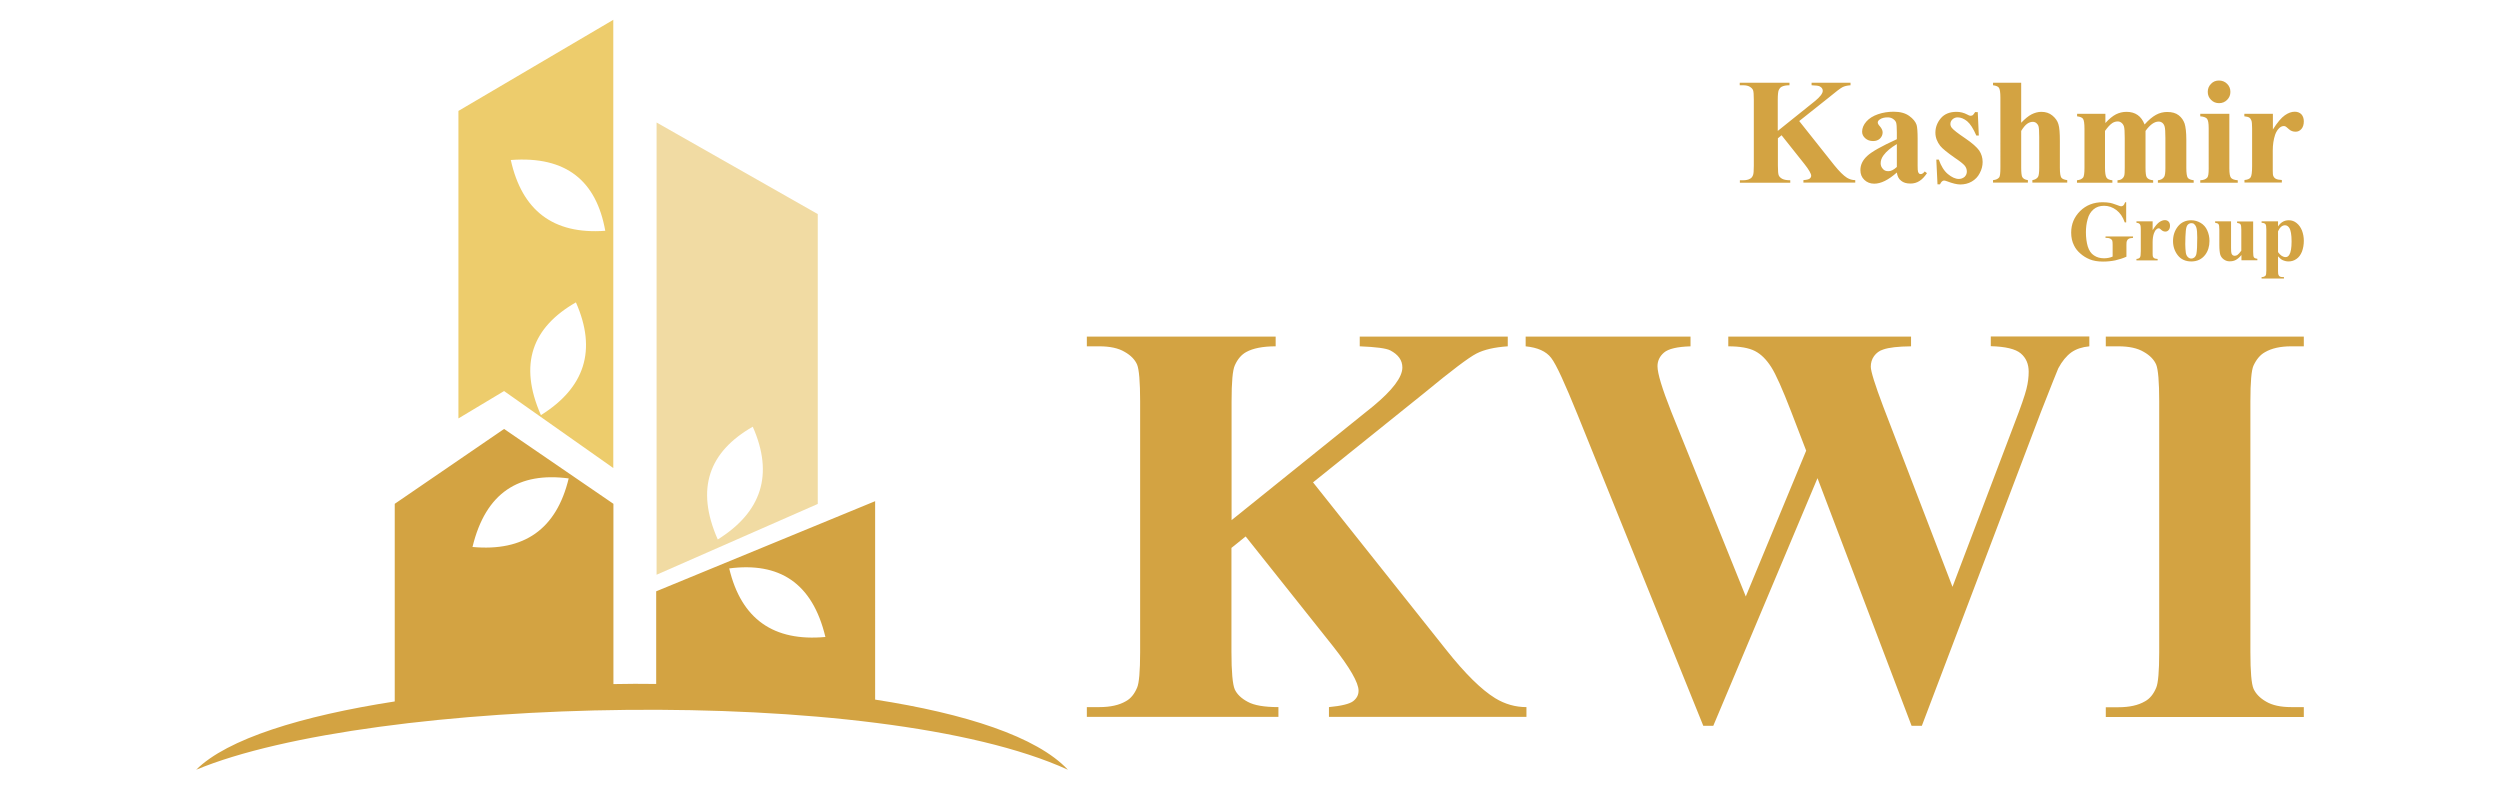 <?xml version="1.0" encoding="utf-8"?>
<!-- Generator: Adobe Illustrator 28.1.0, SVG Export Plug-In . SVG Version: 6.00 Build 0)  -->
<svg version="1.1" id="Layer_1" xmlns="http://www.w3.org/2000/svg" xmlns:xlink="http://www.w3.org/1999/xlink" x="0px" y="0px"
	 width="190px" height="60px" viewBox="0 0 190 60" enable-background="new 0 0 190 60" xml:space="preserve">
<g>
	<g>
		<g>
			<path fill-rule="evenodd" clip-rule="evenodd" fill="#EDCC6C" d="M43.77,22.98c1.61,3.64,0.67,6.49-2.66,8.57
				C39.39,27.65,40.47,24.87,43.77,22.98L43.77,22.98z M46,17.54c-3.97,0.29-6.33-1.55-7.18-5.38C43.08,11.84,45.33,13.79,46,17.54
				L46,17.54z M46.62,1.5L34.84,8.43V31.8l3.47-2.08l8.3,5.85V1.5z"/>
			<path fill-rule="evenodd" clip-rule="evenodd" fill="#F1DBA3" d="M57.21,32.43c1.61,3.64,0.67,6.49-2.66,8.57
				C52.83,37.1,53.91,34.32,57.21,32.43L57.21,32.43z M49.9,9.31v34.37l12.25-5.38V16.27L49.9,9.31z"/>
			<path fill-rule="evenodd" clip-rule="evenodd" fill="#D3A342" d="M46.62,51.99V38.29l-8.31-5.69L30,38.29v15.02
				c-7.09,1.1-12.74,2.85-15.09,5.19c13.29-5.54,51.83-6.59,66.25,0c-2.36-2.52-7.81-4.27-14.65-5.33V38.09l-16.64,6.85v7.04
				C48.78,51.96,47.7,51.97,46.62,51.99L46.62,51.99z M43.22,36.36c-0.93,3.87-3.4,5.57-7.31,5.21
				C36.91,37.42,39.45,35.86,43.22,36.36L43.22,36.36z M55.42,43.2c3.77-0.49,6.32,1.06,7.31,5.21
				C58.81,48.77,56.34,47.07,55.42,43.2z"/>
		</g>
	</g>
	<g>
		<g>
			<g>
				<path fill-rule="evenodd" clip-rule="evenodd" fill="#D3A342" d="M136.74,9.2l2.66,3.35c0.38,0.47,0.7,0.79,0.97,0.96
					c0.2,0.12,0.41,0.18,0.63,0.18v0.19h-3.94v-0.19c0.25-0.02,0.41-0.06,0.48-0.12c0.07-0.06,0.11-0.13,0.11-0.21
					c0-0.16-0.17-0.46-0.51-0.89l-1.74-2.19l-0.28,0.23v2.08c0,0.4,0.02,0.65,0.07,0.75c0.05,0.1,0.13,0.18,0.26,0.25
					c0.13,0.07,0.33,0.11,0.61,0.11v0.19h-3.83v-0.19h0.25c0.22,0,0.4-0.04,0.53-0.12c0.1-0.05,0.17-0.14,0.22-0.27
					c0.04-0.09,0.06-0.33,0.06-0.71V7.58c0-0.39-0.02-0.64-0.06-0.73c-0.04-0.1-0.12-0.18-0.25-0.26c-0.12-0.07-0.29-0.11-0.51-0.11
					h-0.25V6.29H136v0.19c-0.26,0-0.45,0.04-0.59,0.11c-0.1,0.05-0.17,0.14-0.23,0.27c-0.04,0.09-0.07,0.33-0.07,0.72v2.37
					l2.83-2.27c0.39-0.32,0.59-0.58,0.59-0.78c0-0.15-0.08-0.26-0.24-0.34c-0.08-0.04-0.28-0.07-0.61-0.08V6.29h2.96v0.19
					c-0.27,0.02-0.47,0.07-0.62,0.15c-0.15,0.08-0.5,0.34-1.04,0.79L136.74,9.2L136.74,9.2z M144.16,13.11
					c-0.64,0.57-1.21,0.85-1.72,0.85c-0.3,0-0.55-0.1-0.75-0.29c-0.2-0.19-0.3-0.44-0.3-0.74c0-0.4,0.17-0.76,0.52-1.08
					c0.34-0.32,1.09-0.74,2.25-1.27v-0.53c0-0.39-0.02-0.64-0.06-0.75c-0.04-0.1-0.12-0.19-0.24-0.27c-0.12-0.08-0.26-0.11-0.4-0.11
					c-0.24,0-0.45,0.05-0.6,0.16c-0.1,0.07-0.15,0.14-0.15,0.23c0,0.08,0.05,0.17,0.16,0.29c0.14,0.16,0.21,0.32,0.21,0.46
					c0,0.18-0.07,0.34-0.2,0.47c-0.14,0.13-0.31,0.19-0.53,0.19c-0.24,0-0.43-0.07-0.59-0.21c-0.16-0.14-0.24-0.31-0.24-0.5
					c0-0.27,0.11-0.53,0.32-0.77c0.21-0.24,0.51-0.43,0.89-0.56c0.38-0.13,0.78-0.19,1.19-0.19c0.5,0,0.89,0.11,1.18,0.32
					c0.29,0.21,0.48,0.44,0.56,0.68c0.05,0.16,0.08,0.52,0.08,1.08v2.03c0,0.24,0.01,0.39,0.03,0.45c0.02,0.06,0.05,0.11,0.08,0.14
					c0.04,0.03,0.08,0.04,0.13,0.04c0.1,0,0.2-0.07,0.3-0.2l0.17,0.13c-0.19,0.28-0.38,0.48-0.58,0.6c-0.2,0.13-0.43,0.19-0.68,0.19
					c-0.3,0-0.53-0.07-0.7-0.21C144.3,13.6,144.2,13.39,144.16,13.11L144.16,13.11z M144.16,12.69v-1.74
					c-0.45,0.27-0.79,0.55-1.01,0.85c-0.15,0.2-0.22,0.4-0.22,0.61c0,0.17,0.06,0.32,0.19,0.45c0.09,0.1,0.22,0.15,0.39,0.15
					C143.7,13.02,143.92,12.91,144.16,12.69L144.16,12.69z M150.31,8.51l0.08,1.79h-0.19c-0.23-0.53-0.46-0.89-0.7-1.09
					c-0.24-0.19-0.48-0.29-0.72-0.29c-0.15,0-0.28,0.05-0.39,0.15c-0.11,0.1-0.16,0.22-0.16,0.36c0,0.1,0.04,0.2,0.11,0.29
					c0.12,0.15,0.45,0.41,1,0.78c0.55,0.37,0.9,0.69,1.08,0.94c0.17,0.26,0.26,0.55,0.26,0.87c0,0.29-0.07,0.57-0.22,0.85
					c-0.14,0.28-0.35,0.49-0.61,0.64c-0.26,0.15-0.55,0.22-0.87,0.22c-0.25,0-0.58-0.08-1-0.24c-0.11-0.04-0.19-0.06-0.23-0.06
					c-0.12,0-0.22,0.1-0.31,0.29h-0.19l-0.09-1.88h0.19c0.17,0.49,0.4,0.86,0.69,1.1c0.29,0.24,0.57,0.37,0.83,0.37
					c0.18,0,0.32-0.06,0.44-0.16c0.11-0.11,0.17-0.24,0.17-0.4c0-0.18-0.06-0.33-0.17-0.46c-0.11-0.13-0.36-0.33-0.75-0.59
					c-0.57-0.4-0.94-0.7-1.1-0.9c-0.24-0.31-0.37-0.64-0.37-1.01c0-0.4,0.14-0.77,0.41-1.09c0.28-0.33,0.68-0.49,1.2-0.49
					c0.28,0,0.56,0.07,0.82,0.21c0.1,0.06,0.18,0.09,0.24,0.09c0.07,0,0.12-0.02,0.16-0.04c0.04-0.03,0.11-0.11,0.19-0.24H150.31
					L150.31,8.51z M153.61,6.29v3.04c0.29-0.3,0.55-0.52,0.79-0.64c0.24-0.12,0.49-0.19,0.74-0.19c0.33,0,0.61,0.09,0.84,0.28
					c0.23,0.19,0.39,0.41,0.46,0.66c0.08,0.25,0.11,0.68,0.11,1.27v2.04c0,0.4,0.04,0.65,0.11,0.75c0.07,0.1,0.23,0.16,0.45,0.19
					v0.19h-2.65v-0.19c0.19-0.03,0.32-0.1,0.42-0.23c0.07-0.1,0.1-0.34,0.1-0.71v-2.33c0-0.43-0.02-0.7-0.05-0.81
					c-0.03-0.11-0.09-0.19-0.17-0.26c-0.08-0.06-0.17-0.09-0.27-0.09c-0.15,0-0.29,0.05-0.43,0.15c-0.14,0.1-0.29,0.28-0.45,0.54
					v2.8c0,0.37,0.03,0.61,0.08,0.7c0.07,0.13,0.21,0.21,0.43,0.24v0.19h-2.65v-0.19c0.22-0.02,0.37-0.09,0.47-0.21
					c0.06-0.08,0.09-0.32,0.09-0.73V7.42c0-0.4-0.04-0.65-0.11-0.75c-0.07-0.1-0.22-0.16-0.45-0.19V6.29H153.61L153.61,6.29z
					 M160.01,8.65v0.7c0.29-0.32,0.55-0.53,0.8-0.66c0.24-0.12,0.51-0.19,0.8-0.19c0.34,0,0.62,0.08,0.85,0.24
					c0.23,0.16,0.4,0.4,0.53,0.72c0.3-0.34,0.59-0.58,0.86-0.73c0.27-0.15,0.56-0.22,0.86-0.22c0.36,0,0.65,0.08,0.87,0.25
					c0.22,0.17,0.36,0.38,0.45,0.63c0.08,0.26,0.13,0.66,0.13,1.22v2.15c0,0.4,0.04,0.65,0.11,0.75c0.07,0.1,0.22,0.16,0.45,0.19
					v0.19H164v-0.19c0.21-0.02,0.37-0.1,0.47-0.25c0.07-0.1,0.1-0.33,0.1-0.69V10.5c0-0.47-0.02-0.76-0.06-0.89
					c-0.04-0.13-0.1-0.22-0.18-0.28c-0.08-0.06-0.17-0.09-0.28-0.09c-0.16,0-0.32,0.06-0.49,0.18c-0.16,0.12-0.33,0.29-0.5,0.53
					v2.81c0,0.38,0.03,0.61,0.09,0.71c0.09,0.14,0.25,0.21,0.49,0.23v0.19h-2.71v-0.19c0.14-0.01,0.26-0.04,0.34-0.11
					c0.08-0.06,0.14-0.14,0.17-0.24c0.03-0.09,0.04-0.29,0.04-0.6V10.5c0-0.48-0.02-0.77-0.06-0.89c-0.04-0.12-0.1-0.21-0.19-0.28
					c-0.09-0.07-0.18-0.1-0.28-0.1c-0.15,0-0.28,0.04-0.41,0.12c-0.18,0.12-0.36,0.32-0.56,0.6v2.81c0,0.37,0.04,0.61,0.11,0.73
					c0.07,0.12,0.22,0.19,0.45,0.21v0.19h-2.69v-0.19c0.22-0.02,0.37-0.09,0.47-0.21c0.06-0.08,0.1-0.32,0.1-0.73V9.78
					c0-0.4-0.04-0.65-0.11-0.75c-0.07-0.1-0.22-0.16-0.45-0.19V8.65H160.01L160.01,8.65z M168.64,6.12c0.24,0,0.45,0.08,0.62,0.25
					c0.17,0.17,0.25,0.37,0.25,0.61c0,0.24-0.08,0.44-0.25,0.61c-0.17,0.17-0.37,0.25-0.61,0.25c-0.24,0-0.44-0.08-0.61-0.25
					c-0.17-0.17-0.25-0.37-0.25-0.61c0-0.24,0.08-0.44,0.25-0.61C168.2,6.2,168.4,6.12,168.64,6.12L168.64,6.12z M169.43,8.65v4.15
					c0,0.37,0.04,0.61,0.13,0.72c0.09,0.1,0.26,0.16,0.51,0.18v0.19h-2.85v-0.19c0.24-0.01,0.41-0.07,0.53-0.2
					c0.08-0.09,0.11-0.32,0.11-0.69V9.74c0-0.37-0.04-0.61-0.13-0.72c-0.09-0.1-0.26-0.16-0.51-0.18V8.65H169.43L169.43,8.65z
					 M172.74,8.65l0,1.19c0.34-0.54,0.65-0.9,0.91-1.08c0.26-0.18,0.51-0.27,0.75-0.27c0.21,0,0.38,0.07,0.5,0.19
					c0.12,0.13,0.19,0.31,0.19,0.54c0,0.25-0.06,0.44-0.18,0.58c-0.12,0.14-0.27,0.21-0.44,0.21c-0.2,0-0.37-0.06-0.51-0.19
					c-0.15-0.13-0.23-0.2-0.26-0.21c-0.04-0.02-0.08-0.03-0.13-0.03c-0.11,0-0.21,0.04-0.31,0.12c-0.15,0.13-0.27,0.31-0.35,0.54
					c-0.12,0.36-0.18,0.76-0.18,1.2l0,1.2v0.32c0,0.21,0.01,0.35,0.04,0.41c0.04,0.1,0.11,0.18,0.2,0.22
					c0.09,0.05,0.24,0.08,0.45,0.09v0.19h-2.84v-0.19c0.23-0.02,0.38-0.08,0.46-0.19c0.08-0.11,0.12-0.39,0.12-0.84v-2.9
					c0-0.3-0.02-0.5-0.05-0.58c-0.04-0.11-0.09-0.18-0.16-0.23c-0.07-0.05-0.2-0.08-0.38-0.1V8.65H172.74z"/>
				<path fill-rule="evenodd" clip-rule="evenodd" fill="#D3A342" d="M161.59,15.39v1.51h-0.11c-0.14-0.41-0.35-0.72-0.64-0.94
					c-0.28-0.21-0.59-0.32-0.93-0.32c-0.32,0-0.59,0.09-0.8,0.27c-0.21,0.18-0.37,0.43-0.45,0.75c-0.09,0.32-0.13,0.65-0.13,0.99
					c0,0.41,0.05,0.77,0.14,1.08c0.1,0.31,0.25,0.54,0.47,0.68c0.22,0.15,0.47,0.22,0.77,0.22c0.1,0,0.21-0.01,0.32-0.03
					c0.11-0.02,0.22-0.05,0.33-0.1v-0.89c0-0.17-0.01-0.28-0.03-0.33c-0.02-0.05-0.07-0.1-0.14-0.14c-0.07-0.04-0.16-0.06-0.26-0.06
					h-0.11v-0.11h2.09v0.11c-0.16,0.01-0.27,0.03-0.33,0.07c-0.06,0.03-0.11,0.09-0.14,0.17c-0.02,0.04-0.03,0.14-0.03,0.3v0.89
					c-0.27,0.12-0.56,0.21-0.86,0.28c-0.3,0.06-0.6,0.09-0.92,0.09c-0.41,0-0.74-0.06-1.01-0.17c-0.27-0.11-0.51-0.26-0.71-0.44
					c-0.21-0.18-0.37-0.38-0.48-0.61c-0.15-0.29-0.22-0.62-0.22-0.98c0-0.65,0.23-1.19,0.68-1.64c0.46-0.45,1.03-0.67,1.71-0.67
					c0.21,0,0.41,0.02,0.58,0.05c0.09,0.02,0.24,0.06,0.45,0.14c0.21,0.08,0.33,0.12,0.37,0.12c0.06,0,0.11-0.02,0.17-0.06
					c0.05-0.04,0.1-0.13,0.14-0.25H161.59L161.59,15.39z M163.6,16.82l0,0.67c0.19-0.31,0.37-0.51,0.51-0.61
					c0.15-0.1,0.29-0.15,0.42-0.15c0.12,0,0.21,0.04,0.28,0.11c0.07,0.07,0.11,0.18,0.11,0.31c0,0.14-0.03,0.25-0.1,0.33
					c-0.07,0.08-0.15,0.12-0.25,0.12c-0.11,0-0.21-0.04-0.29-0.11c-0.08-0.07-0.13-0.11-0.14-0.12c-0.02-0.01-0.05-0.02-0.07-0.02
					c-0.06,0-0.12,0.02-0.17,0.07c-0.09,0.07-0.15,0.18-0.2,0.31c-0.07,0.2-0.1,0.43-0.1,0.68l0,0.68v0.18
					c0,0.12,0.01,0.2,0.02,0.23c0.02,0.06,0.06,0.1,0.11,0.13c0.05,0.03,0.14,0.04,0.25,0.05v0.11h-1.61v-0.11
					c0.13-0.01,0.22-0.05,0.26-0.11c0.05-0.06,0.07-0.22,0.07-0.48v-1.64c0-0.17-0.01-0.28-0.03-0.33c-0.02-0.06-0.05-0.1-0.09-0.13
					c-0.04-0.03-0.11-0.05-0.21-0.06v-0.11H163.6L163.6,16.82z M166.53,16.74c0.26,0,0.5,0.07,0.72,0.2
					c0.22,0.13,0.39,0.32,0.5,0.57c0.11,0.24,0.17,0.51,0.17,0.8c0,0.42-0.11,0.77-0.32,1.05c-0.26,0.34-0.61,0.51-1.06,0.51
					c-0.44,0-0.79-0.16-1.03-0.47c-0.24-0.31-0.36-0.67-0.36-1.08c0-0.42,0.12-0.79,0.37-1.11
					C165.77,16.9,166.11,16.74,166.53,16.74L166.53,16.74z M166.55,16.96c-0.11,0-0.2,0.04-0.28,0.12
					c-0.08,0.08-0.13,0.24-0.15,0.48c-0.02,0.24-0.04,0.57-0.04,1c0,0.23,0.02,0.44,0.04,0.63c0.02,0.15,0.07,0.26,0.15,0.34
					c0.08,0.08,0.16,0.12,0.26,0.12c0.1,0,0.17-0.03,0.24-0.08c0.08-0.07,0.14-0.17,0.16-0.3c0.04-0.2,0.06-0.61,0.06-1.21
					c0-0.36-0.02-0.6-0.06-0.74c-0.04-0.13-0.1-0.23-0.18-0.29C166.71,16.98,166.64,16.96,166.55,16.96L166.55,16.96z M171.24,16.82
					v2.32c0,0.23,0.02,0.37,0.06,0.42c0.04,0.06,0.13,0.09,0.26,0.11v0.11h-1.21v-0.4c-0.14,0.17-0.28,0.29-0.42,0.37
					c-0.14,0.08-0.3,0.11-0.48,0.11c-0.17,0-0.31-0.05-0.45-0.15c-0.13-0.1-0.22-0.22-0.26-0.36c-0.04-0.14-0.07-0.38-0.07-0.72
					v-1.17c0-0.23-0.02-0.37-0.06-0.42c-0.04-0.06-0.13-0.09-0.26-0.11v-0.11h1.21v2.02c0,0.21,0.01,0.35,0.03,0.41
					c0.02,0.06,0.05,0.11,0.09,0.14c0.04,0.03,0.09,0.05,0.15,0.05c0.08,0,0.14-0.02,0.21-0.06c0.08-0.06,0.19-0.17,0.3-0.33v-1.58
					c0-0.23-0.02-0.37-0.06-0.42c-0.04-0.06-0.13-0.09-0.26-0.11v-0.11H171.24L171.24,16.82z M173.13,19.48v1.11
					c0,0.15,0.01,0.26,0.04,0.31c0.02,0.06,0.06,0.1,0.11,0.12c0.05,0.03,0.15,0.04,0.3,0.04v0.11h-1.7v-0.11
					c0.13,0,0.23-0.04,0.3-0.11c0.04-0.05,0.06-0.18,0.06-0.38v-3.13c0-0.21-0.02-0.35-0.07-0.41c-0.05-0.06-0.15-0.09-0.29-0.1
					v-0.11h1.25v0.39c0.1-0.15,0.21-0.26,0.32-0.33c0.15-0.1,0.32-0.14,0.5-0.14c0.22,0,0.42,0.07,0.59,0.21
					c0.18,0.14,0.31,0.33,0.41,0.57c0.09,0.24,0.14,0.5,0.14,0.78c0,0.3-0.05,0.57-0.14,0.82c-0.1,0.25-0.24,0.44-0.42,0.56
					c-0.18,0.13-0.38,0.19-0.61,0.19c-0.16,0-0.31-0.04-0.46-0.11C173.36,19.71,173.25,19.61,173.13,19.48L173.13,19.48z
					 M173.13,19.16c0.18,0.26,0.38,0.38,0.58,0.38c0.11,0,0.21-0.06,0.28-0.18c0.11-0.18,0.17-0.51,0.17-1.01
					c0-0.51-0.06-0.86-0.18-1.04c-0.08-0.12-0.19-0.19-0.32-0.19c-0.21,0-0.39,0.15-0.53,0.46V19.16z"/>
			</g>
			<path fill-rule="evenodd" clip-rule="evenodd" fill="#D3A342" d="M99.79,36.66l10.13,12.74c1.43,1.8,2.67,3.02,3.71,3.66
				c0.75,0.46,1.55,0.68,2.38,0.68v0.74h-15.01v-0.74c0.95-0.09,1.56-0.24,1.84-0.45c0.28-0.22,0.41-0.48,0.41-0.8
				c0-0.6-0.65-1.74-1.96-3.4l-6.62-8.32l-1.08,0.87v7.91c0,1.52,0.09,2.46,0.25,2.84c0.17,0.37,0.5,0.69,0.99,0.95
				c0.49,0.27,1.26,0.4,2.33,0.4v0.74H82.6v-0.74h0.95c0.84,0,1.51-0.15,2.02-0.45c0.37-0.2,0.65-0.55,0.85-1.03
				c0.15-0.34,0.23-1.24,0.23-2.7V30.5c0-1.49-0.08-2.42-0.23-2.79c-0.16-0.37-0.47-0.7-0.95-0.97c-0.47-0.28-1.11-0.42-1.93-0.42
				H82.6v-0.74h14.35v0.74c-0.97,0-1.72,0.15-2.23,0.43c-0.37,0.2-0.66,0.54-0.87,1.01c-0.17,0.36-0.25,1.27-0.25,2.75v9.02
				l10.75-8.65c1.49-1.23,2.23-2.22,2.23-2.95c0-0.55-0.31-0.98-0.92-1.3c-0.31-0.16-1.08-0.26-2.32-0.31v-0.74h11.25v0.74
				c-1.01,0.07-1.8,0.25-2.38,0.55c-0.57,0.29-1.9,1.29-3.97,3L99.79,36.66L99.79,36.66z M158.8,25.57h-7.5v0.74
				c1.12,0.03,1.88,0.21,2.28,0.55c0.4,0.34,0.6,0.8,0.6,1.39c0,0.4-0.05,0.84-0.17,1.31c-0.12,0.48-0.42,1.36-0.92,2.65l-4.7,12.39
				l-5.26-13.69c-0.64-1.69-0.95-2.7-0.95-3.04c0-0.3,0.08-0.57,0.25-0.81c0.17-0.23,0.4-0.41,0.7-0.5
				c0.43-0.15,1.13-0.23,2.11-0.24v-0.74h-13.89v0.74c0.89,0,1.57,0.12,2.03,0.36c0.47,0.24,0.87,0.65,1.23,1.21
				c0.36,0.56,0.86,1.69,1.51,3.37l1.15,2.99l-4.59,11.08l-5.66-14.03c-0.7-1.77-1.05-2.92-1.05-3.47c0-0.41,0.17-0.76,0.5-1.04
				c0.33-0.28,1-0.44,2.01-0.47v-0.74h-12.53v0.74c0.91,0.09,1.56,0.38,1.94,0.88c0.39,0.5,1.05,1.96,2.02,4.35l9.54,23.61h0.76
				l7.92-18.82l7.15,18.82h0.78l9.05-23.85c0.8-2.04,1.24-3.14,1.32-3.32c0.29-0.54,0.62-0.94,0.99-1.21
				c0.37-0.26,0.83-0.41,1.37-0.46V25.57L158.8,25.57z M175.09,53.75v0.74h-15.05v-0.74H161c0.84,0,1.51-0.15,2.02-0.45
				c0.37-0.2,0.65-0.55,0.85-1.03c0.15-0.34,0.23-1.24,0.23-2.7V30.5c0-1.49-0.08-2.42-0.23-2.79c-0.16-0.37-0.47-0.7-0.95-0.97
				c-0.47-0.28-1.11-0.42-1.93-0.42h-0.95v-0.74h15.05v0.74h-0.95c-0.83,0-1.5,0.15-2.01,0.45c-0.36,0.2-0.65,0.55-0.87,1.03
				c-0.15,0.34-0.23,1.24-0.23,2.7v19.06c0,1.49,0.08,2.42,0.24,2.79c0.17,0.37,0.48,0.7,0.95,0.97c0.47,0.28,1.11,0.42,1.91,0.42
				H175.09z"/>
		</g>
	</g>
</g>
</svg>
